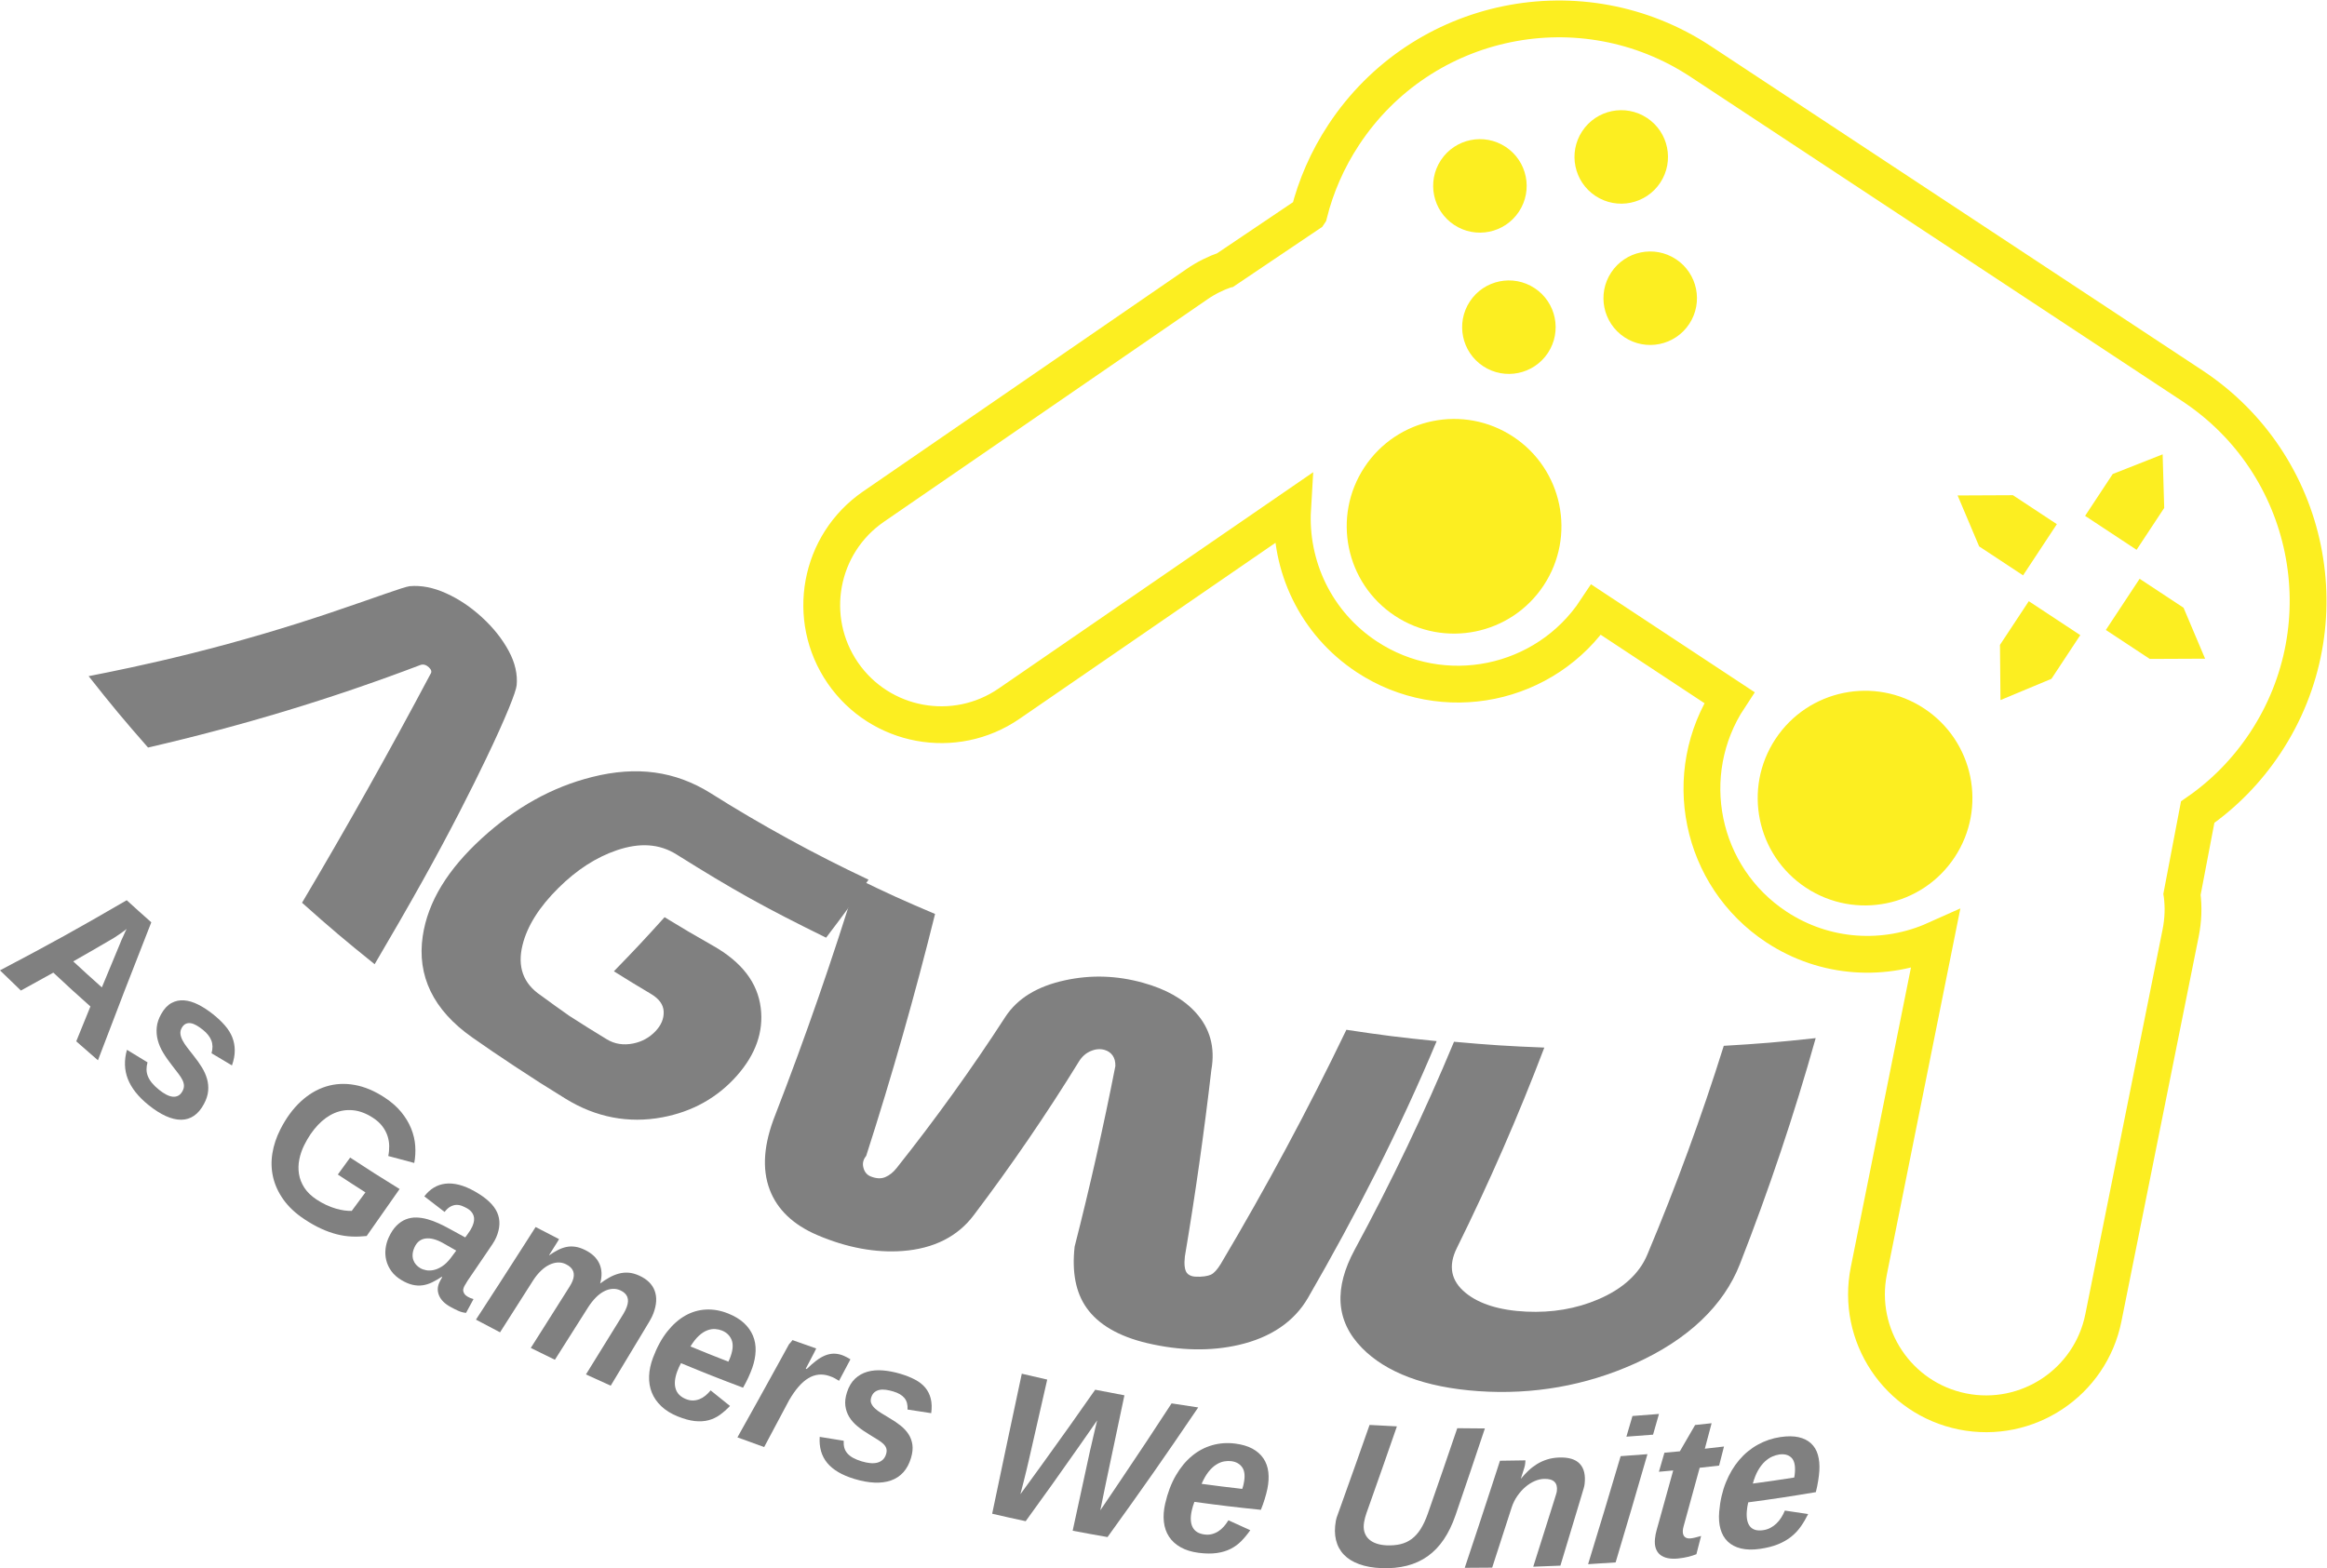 <?xml version="1.0" encoding="UTF-8" standalone="no"?>
<!-- Created with Inkscape (http://www.inkscape.org/) -->

<svg
   version="1.1"
   id="svg18"
   width="505.657"
   height="340.833"
   viewBox="0 0 505.657 340.833"
   sodipodi:docname="Page 1.svg"
   inkscape:export-filename="../Data/Development/agwu-website/assets/AGWU_Controller_noBackground.svg"
   inkscape:export-xdpi="9.4926071"
   inkscape:export-ydpi="9.4926071"
   xmlns:inkscape="http://www.inkscape.org/namespaces/inkscape"
   xmlns:sodipodi="http://sodipodi.sourceforge.net/DTD/sodipodi-0.dtd"
   xmlns="http://www.w3.org/2000/svg"
   xmlns:svg="http://www.w3.org/2000/svg">
  <sodipodi:namedview
     id="namedview69"
     pagecolor="#ffffff"
     bordercolor="#666666"
     borderopacity="1.0"
     inkscape:showpageshadow="2"
     inkscape:pageopacity="0.0"
     inkscape:pagecheckerboard="0"
     inkscape:deskcolor="#d1d1d1"
     showgrid="false" />
  <defs
     id="defs22">
    <clipPath
       clipPathUnits="userSpaceOnUse"
       id="clipPath34">
      <path
         d="M 0,400 H 400 V 0 H 0 Z"
         id="path32" />
    </clipPath>
  </defs>
  <g
     id="g26"
     transform="matrix(1.333,0,0,-1.333,-15.985,451.424)">
    <g
       id="g28">
      <g
         id="g30"
         clip-path="url(#clipPath34)">
        <g
           id="g36"
           transform="translate(331.917,108.505)">
          <path
             d="m 0,0 c -10.555,2.124 -17.396,12.4 -15.273,22.955 l 10.832,53.953 c -8.145,-3.647 -17.913,-3.181 -25.91,2.094 -12.445,8.211 -15.879,24.96 -7.669,37.406 l -10.85,7.159 c 0,0 -4.35,2.869 -10.852,7.159 -8.211,-12.445 -24.96,-15.879 -37.406,-7.668 -8.339,5.501 -12.635,14.841 -12.081,24.143 l -46.212,-31.785 c -8.868,-6.105 -21.008,-3.859 -27.113,5.009 -6.1,8.876 -3.862,21.021 5.014,27.121 l 52.728,36.268 c 1.474,1.017 3.034,1.785 4.651,2.347 l 0.014,0.003 13.585,9.151 0.006,0.009 c 1.121,4.46 2.994,8.806 5.671,12.863 6.387,9.683 16.093,15.859 26.622,18.018 10.529,2.158 21.882,0.299 31.564,-6.089 L 37.453,167.25 c 19.365,-12.776 24.705,-38.822 11.929,-58.187 -3.028,-4.591 -6.79,-8.387 -11.05,-11.339 L 35.778,84.338 35.78,84.324 c 0.269,-2.046 0.203,-4.159 -0.224,-6.297 L 22.961,15.282 C 20.846,4.721 10.561,-2.115 0,0 Z"
             style="fill:none;stroke:#fcee21;stroke-width:6;stroke-linecap:butt;stroke-linejoin:miter;stroke-miterlimit:10;stroke-dasharray:none;stroke-opacity:1"
             id="path38" />
        </g>
        <g
           id="g40"
           transform="translate(282.642,308.867)">
          <path
             d="m 0,0 c -2.318,-3.514 -7.046,-4.482 -10.56,-2.165 -3.512,2.318 -4.482,7.045 -2.164,10.559 2.318,3.514 7.045,4.482 10.559,2.165 C 1.349,8.241 2.317,3.514 0,0"
             style="fill:#fcee21;fill-opacity:1;fill-rule:nonzero;stroke:none"
             id="path42" />
        </g>
        <g
           id="g44"
           transform="translate(264.327,281.107)">
          <path
             d="m 0,0 c -2.318,-3.513 -7.046,-4.482 -10.56,-2.165 -3.512,2.318 -4.482,7.046 -2.164,10.559 2.318,3.514 7.045,4.483 10.559,2.165 C 1.349,8.241 2.317,3.514 0,0"
             style="fill:#fcee21;fill-opacity:1;fill-rule:nonzero;stroke:none"
             id="path46" />
        </g>
        <g
           id="g48"
           transform="translate(259.603,304.144)">
          <path
             d="m 0,0 c -2.317,-3.514 -7.045,-4.483 -10.559,-2.165 -3.513,2.318 -4.482,7.045 -2.164,10.559 2.318,3.513 7.045,4.482 10.559,2.165 C 1.35,8.241 2.318,3.513 0,0"
             style="fill:#fcee21;fill-opacity:1;fill-rule:nonzero;stroke:none"
             id="path50" />
        </g>
        <g
           id="g52"
           transform="translate(287.364,285.83)">
          <path
             d="m 0,0 c -2.318,-3.514 -7.046,-4.483 -10.559,-2.165 -3.513,2.318 -4.483,7.045 -2.165,10.559 2.319,3.513 7.045,4.482 10.559,2.165 C 1.349,8.241 2.317,3.513 0,0"
             style="fill:#fcee21;fill-opacity:1;fill-rule:nonzero;stroke:none"
             id="path54" />
        </g>
        <g
           id="g56"
           transform="translate(364.791,255.827)">
          <path
             d="m 0,0 -4.504,-6.826 -8.391,5.535 4.504,6.827 8.136,3.205 z"
             style="fill:#fcee21;fill-opacity:1;fill-rule:nonzero;stroke:none"
             id="path58" />
        </g>
        <g
           id="g60"
           transform="translate(338.019,233.502)">
          <path
             d="M 0,0 4.699,7.123 13.09,1.587 8.391,-5.536 0.083,-9 Z"
             style="fill:#fcee21;fill-opacity:1;fill-rule:nonzero;stroke:none"
             id="path62" />
        </g>
        <g
           id="g64"
           transform="translate(362.438,231.209)">
          <path
             d="M 0,0 -7.16,4.724 -1.653,13.071 5.507,8.347 9.019,0.04 Z"
             style="fill:#fcee21;fill-opacity:1;fill-rule:nonzero;stroke:none"
             id="path66" />
        </g>
        <g
           id="g68"
           transform="translate(340.131,257.907)">
          <path
             d="m 0,0 7.16,-4.724 -5.507,-8.347 -7.16,4.724 -3.512,8.306 z"
             style="fill:#fcee21;fill-opacity:1;fill-rule:nonzero;stroke:none"
             id="path70" />
        </g>
        <g
           id="g72"
           transform="translate(263.637,243.202)">
          <path
             d="m 0,0 c -5.322,-8.067 -16.177,-10.292 -24.244,-4.97 -8.069,5.322 -10.293,16.177 -4.971,24.244 5.322,8.068 16.177,10.293 24.244,4.971 C 3.097,18.922 5.322,8.067 0,0"
             style="fill:#fcee21;fill-opacity:1;fill-rule:nonzero;stroke:none"
             id="path74" />
        </g>
        <g
           id="g76"
           transform="translate(330.634,198.88)">
          <path
             d="m 0,0 c -5.322,-8.067 -16.177,-10.293 -24.245,-4.971 -8.068,5.323 -10.292,16.178 -4.97,24.245 5.322,8.068 16.177,10.293 24.244,4.971 C 3.097,18.922 5.322,8.067 0,0"
             style="fill:#fcee21;fill-opacity:1;fill-rule:nonzero;stroke:none"
             id="path78" />
        </g>
        <g
           id="g80"
           transform="translate(73.064,181.432)">
          <path
             d="M 0,0 C -4.865,3.908 -7.233,5.915 -11.836,10.022 -4.55,22.302 2.409,34.695 9.099,47.309 9.35,47.647 9.267,48.012 8.85,48.402 8.413,48.812 7.964,48.945 7.504,48.805 -7.16,43.227 -21.654,38.863 -36.941,35.329 c -4.016,4.577 -5.953,6.908 -9.682,11.64 3.743,0.737 9.392,1.866 16.689,3.691 8.107,2.026 15.68,4.281 22.687,6.64 7.666,2.582 11.864,4.19 12.954,4.34 1.905,0.168 3.88,-0.222 5.962,-1.166 2.082,-0.943 4.026,-2.253 5.861,-3.94 1.814,-1.669 3.257,-3.477 4.324,-5.447 1.069,-1.969 1.462,-3.875 1.298,-5.605 C 23.054,44.443 21.465,40.366 18.124,33.416 15.774,28.527 12.441,21.886 7.875,13.697 5.322,9.12 2.676,4.548 0,0"
             style="fill:#808080;fill-opacity:1;fill-rule:nonzero;stroke:none"
             id="path82" />
        </g>
        <g
           id="g84"
           transform="translate(146.659,185.757)">
          <path
             d="m 0,0 c -10.159,4.995 -15.046,7.728 -24.389,13.576 -2.791,1.747 -5.984,1.952 -9.72,0.682 -3.365,-1.143 -6.53,-3.182 -9.525,-6.151 -3.093,-3.065 -5.081,-6.155 -5.858,-9.328 -0.86,-3.508 0.107,-6.26 2.988,-8.189 1.831,-1.344 2.755,-2.009 4.622,-3.323 2.426,-1.56 3.653,-2.327 6.131,-3.835 1.275,-0.776 2.721,-1.006 4.313,-0.682 1.43,0.291 2.639,0.959 3.62,1.992 0.943,0.991 1.385,2.061 1.34,3.199 -0.044,1.138 -0.74,2.098 -2.077,2.892 -2.441,1.45 -3.649,2.188 -6.038,3.688 3.388,3.483 5.041,5.248 8.262,8.818 3.117,-1.905 4.697,-2.836 7.9,-4.653 4.637,-2.631 7.268,-5.968 7.78,-10.161 0.465,-3.808 -0.776,-7.519 -3.915,-11.056 -3.158,-3.558 -7.231,-5.846 -12.157,-6.765 -5.473,-1.021 -10.798,-0.007 -15.711,3.016 -3.373,2.075 -5.037,3.135 -8.317,5.301 -2.801,1.849 -4.184,2.791 -6.915,4.703 -6.438,4.508 -9.024,10.119 -8.094,16.493 0.832,5.708 4.15,10.956 9.59,15.947 5.559,5.102 11.529,8.412 18.057,10.045 7.238,1.812 13.478,0.979 19.276,-2.636 C -10.616,18.382 -1.875,13.595 6.921,9.456 4.236,5.643 2.852,3.75 0,0"
             style="fill:#808080;fill-opacity:1;fill-rule:nonzero;stroke:none"
             id="path86" />
        </g>
        <g
           id="g88"
           transform="translate(225.203,127.012)">
          <path
             d="m 0,0 c -2.236,-3.841 -6.03,-6.451 -11.288,-7.661 -4.542,-1.045 -9.551,-0.961 -14.875,0.287 -4.725,1.107 -8.025,3.073 -9.925,5.767 -1.778,2.519 -2.399,5.852 -1.942,9.974 2.486,9.733 4.708,19.585 6.64,29.443 0.019,0.704 -0.131,1.28 -0.446,1.724 -0.316,0.445 -0.754,0.749 -1.311,0.911 -0.714,0.208 -1.462,0.147 -2.25,-0.186 -0.789,-0.333 -1.428,-0.895 -1.92,-1.686 -5.285,-8.583 -11.067,-17.027 -17.148,-25.064 -2.606,-3.478 -6.512,-5.471 -11.619,-5.85 -4.386,-0.325 -9.064,0.528 -13.897,2.592 -3.944,1.685 -6.527,4.182 -7.749,7.387 -1.316,3.449 -0.961,7.514 0.888,12.177 4.92,12.688 9.384,25.551 13.378,38.56 4.976,-2.42 7.514,-3.574 12.682,-5.764 -3.293,-13.263 -7.037,-26.413 -11.221,-39.423 -0.431,-0.534 -0.609,-1.111 -0.509,-1.705 0.139,-0.827 0.557,-1.389 1.213,-1.657 0.908,-0.371 1.708,-0.411 2.394,-0.124 0.686,0.288 1.305,0.782 1.856,1.481 6.27,7.88 12.247,16.186 17.719,24.641 1.988,3.04 5.213,4.992 9.716,5.972 4.249,0.923 8.453,0.786 12.727,-0.4 3.728,-1.034 6.608,-2.643 8.631,-4.895 2.285,-2.543 3.168,-5.642 2.511,-9.337 -1.174,-10.151 -2.617,-20.315 -4.313,-30.393 -0.141,-1.274 -0.044,-2.179 0.309,-2.666 0.245,-0.338 0.724,-0.586 1.312,-0.626 1.177,-0.081 2.121,0.092 2.615,0.316 0.491,0.223 1.026,0.799 1.597,1.728 7.42,12.498 14.198,25.108 20.495,38.206 5.822,-0.884 8.767,-1.256 14.717,-1.85 C 14.959,27.471 7.811,13.517 0,0"
             style="fill:#808080;fill-opacity:1;fill-rule:nonzero;stroke:none"
             id="path90" />
        </g>
        <g
           id="g92"
           transform="translate(295.621,132.53)">
          <path
             d="m 0,0 c -2.625,-6.713 -8.383,-12.294 -17.191,-16.247 -7.939,-3.562 -16.536,-5.083 -25.43,-4.468 -8.782,0.609 -15.096,3.083 -18.973,7.032 -4.347,4.428 -4.578,9.797 -1.19,16.053 5.963,11.012 11.374,22.323 16.182,33.887 5.833,-0.525 8.779,-0.717 14.721,-0.951 -4.228,-11.121 -8.998,-22.035 -14.268,-32.702 -1.428,-2.89 -0.972,-5.334 1.457,-7.31 2.189,-1.781 5.48,-2.837 9.875,-3.044 4.208,-0.199 8.14,0.473 11.701,1.993 4.038,1.726 6.719,4.194 8.012,7.273 4.688,11.156 8.86,22.53 12.478,34.078 5.956,0.349 8.955,0.599 14.983,1.255 C 8.854,24.37 4.721,12.07 0,0"
             style="fill:#808080;fill-opacity:1;fill-rule:nonzero;stroke:none"
             id="path94" />
        </g>
        <g
           id="g96"
           transform="translate(31.544,184.753)">
          <path
             d="M 0,0 C 0.064,0.158 0.145,0.359 0.244,0.602 0.373,0.882 0.437,1.022 0.567,1.303 0.666,1.545 0.765,1.77 0.864,1.976 0.962,2.182 1.04,2.331 1.095,2.426 1,2.338 0.844,2.219 0.627,2.069 0.332,1.86 0.184,1.756 -0.111,1.547 -0.381,1.358 -0.666,1.169 -0.965,0.979 -1.305,0.779 -1.475,0.68 -1.815,0.481 -4.127,-0.871 -5.287,-1.54 -7.613,-2.862 -5.76,-4.577 -4.827,-5.425 -2.946,-7.101 -1.772,-4.258 -1.183,-2.838 0,0 m -7.124,-15.896 c 0.921,2.275 1.383,3.412 2.311,5.683 -2.442,2.175 -3.651,3.279 -6.045,5.519 -2.109,-1.181 -3.165,-1.765 -5.285,-2.922 -1.372,1.306 -2.055,1.966 -3.412,3.293 8.344,4.387 12.479,6.677 20.66,11.436 1.592,-1.455 2.394,-2.175 4.007,-3.6 -3.527,-8.972 -5.266,-13.473 -8.698,-22.5 -1.422,1.225 -2.13,1.843 -3.538,3.091"
             style="fill:#808080;fill-opacity:1;fill-rule:nonzero;stroke:none"
             id="path98" />
        </g>
        <g
           id="g100"
           transform="translate(45.246,158.654)">
          <path
             d="m 0,0 c -0.46,-0.862 -1.002,-1.508 -1.627,-1.936 -0.626,-0.427 -1.324,-0.643 -2.094,-0.647 -0.771,-0.004 -1.604,0.195 -2.499,0.6 -0.894,0.404 -1.839,1.004 -2.831,1.805 -1.67,1.348 -2.789,2.769 -3.364,4.242 -0.575,1.473 -0.621,3.061 -0.145,4.757 1.337,-0.826 2.008,-1.235 3.354,-2.044 C -9.318,6.367 -9.372,5.976 -9.368,5.603 -9.364,5.229 -9.289,4.86 -9.142,4.495 -8.994,4.131 -8.772,3.769 -8.476,3.409 -8.18,3.05 -7.8,2.683 -7.336,2.31 c 0.403,-0.326 0.794,-0.587 1.171,-0.786 0.378,-0.198 0.732,-0.313 1.061,-0.348 0.33,-0.033 0.631,0.021 0.903,0.163 0.273,0.142 0.503,0.388 0.691,0.735 0.167,0.308 0.248,0.605 0.243,0.89 -0.004,0.286 -0.081,0.589 -0.233,0.907 -0.151,0.32 -0.376,0.674 -0.676,1.062 -0.3,0.388 -0.643,0.841 -1.031,1.338 -0.543,0.697 -1.037,1.389 -1.446,2.072 -0.409,0.683 -0.704,1.369 -0.884,2.057 -0.181,0.688 -0.235,1.384 -0.165,2.09 0.07,0.705 0.309,1.421 0.716,2.148 0.482,0.86 1.041,1.462 1.678,1.807 0.637,0.345 1.322,0.491 2.055,0.438 0.733,-0.053 1.502,-0.283 2.309,-0.689 0.806,-0.405 1.618,-0.935 2.437,-1.59 0.75,-0.598 1.393,-1.206 1.927,-1.826 0.536,-0.62 0.934,-1.263 1.198,-1.933 C 4.88,10.175 5.013,9.464 5.015,8.711 5.017,7.957 4.865,7.146 4.559,6.274 3.223,7.06 2.557,7.456 1.229,8.259 1.448,9.035 1.436,9.732 1.194,10.35 c -0.241,0.618 -0.705,1.198 -1.388,1.745 -0.348,0.277 -0.688,0.512 -1.024,0.707 -0.336,0.193 -0.652,0.312 -0.948,0.358 -0.296,0.044 -0.57,0.008 -0.82,-0.109 -0.251,-0.118 -0.47,-0.346 -0.656,-0.683 -0.171,-0.309 -0.236,-0.629 -0.198,-0.961 0.039,-0.332 0.155,-0.685 0.35,-1.059 C -3.295,9.974 -3.038,9.582 -2.719,9.173 -2.294,8.626 -2.082,8.354 -1.655,7.81 -1.168,7.202 -0.735,6.593 -0.357,5.979 0.022,5.367 0.304,4.74 0.489,4.097 0.674,3.453 0.737,2.794 0.677,2.118 0.617,1.441 0.392,0.735 0,0"
             style="fill:#808080;fill-opacity:1;fill-rule:nonzero;stroke:none"
             id="path102" />
        </g>
        <g
           id="g104"
           transform="translate(71.76,137.111)">
          <path
             d="m 0,0 c -0.814,-0.088 -1.623,-0.115 -2.425,-0.082 -0.802,0.033 -1.617,0.155 -2.444,0.366 -0.826,0.21 -1.676,0.515 -2.549,0.913 -0.873,0.4 -1.793,0.919 -2.761,1.563 -1.429,0.95 -2.56,2.016 -3.391,3.186 -0.831,1.171 -1.391,2.393 -1.681,3.659 -0.291,1.266 -0.327,2.562 -0.113,3.884 0.215,1.323 0.648,2.621 1.296,3.899 0.936,1.845 2.044,3.355 3.319,4.536 1.275,1.18 2.651,1.997 4.129,2.457 1.478,0.46 3.023,0.545 4.643,0.259 1.62,-0.286 3.246,-0.968 4.889,-2.042 1.113,-0.727 2.023,-1.522 2.73,-2.389 0.708,-0.867 1.249,-1.767 1.623,-2.699 0.374,-0.934 0.593,-1.874 0.657,-2.822 0.063,-0.95 0.011,-1.875 -0.16,-2.774 -1.697,0.441 -2.545,0.667 -4.237,1.132 0.111,0.526 0.162,1.071 0.153,1.635 -0.008,0.563 -0.103,1.117 -0.284,1.662 -0.181,0.545 -0.461,1.066 -0.841,1.565 -0.38,0.499 -0.884,0.953 -1.511,1.364 -1.088,0.712 -2.162,1.124 -3.228,1.232 -1.066,0.109 -2.081,-0.041 -3.048,-0.452 -0.968,-0.412 -1.871,-1.063 -2.713,-1.953 -0.842,-0.892 -1.583,-1.978 -2.221,-3.26 -0.379,-0.759 -0.648,-1.541 -0.808,-2.345 -0.16,-0.804 -0.179,-1.595 -0.055,-2.373 0.124,-0.778 0.414,-1.524 0.872,-2.235 C -9.702,7.175 -9.045,6.534 -8.19,5.967 -7.645,5.604 -7.106,5.302 -6.575,5.058 -6.043,4.813 -5.53,4.619 -5.035,4.475 -4.541,4.33 -4.076,4.229 -3.639,4.169 -3.203,4.11 -2.8,4.086 -2.43,4.097 c 0.894,1.206 1.341,1.81 2.232,3.019 -1.808,1.15 -2.708,1.732 -4.499,2.911 0.804,1.105 1.206,1.658 2.008,2.764 C 0.51,10.692 2.123,9.667 5.374,7.664 3.232,4.593 2.157,3.06 0,0"
             style="fill:#808080;fill-opacity:1;fill-rule:nonzero;stroke:none"
             id="path106" />
        </g>
        <g
           id="g108"
           transform="translate(86.366,134.733)">
          <path
             d="M 0,0 C -0.881,0.498 -1.32,0.749 -2.198,1.253 -3.263,1.84 -4.199,2.081 -5.011,1.971 -5.823,1.86 -6.421,1.385 -6.805,0.539 -6.982,0.146 -7.084,-0.224 -7.11,-0.572 c -0.025,-0.349 0.012,-0.667 0.112,-0.956 0.1,-0.288 0.249,-0.544 0.448,-0.769 0.199,-0.224 0.431,-0.414 0.697,-0.568 0.266,-0.155 0.585,-0.267 0.958,-0.336 0.374,-0.07 0.779,-0.058 1.216,0.034 0.437,0.092 0.894,0.29 1.369,0.596 0.476,0.305 0.941,0.754 1.395,1.343 C -0.548,-0.736 -0.366,-0.491 0,0 m 1.597,-10.156 c -0.454,0.046 -0.887,0.162 -1.3,0.351 -0.413,0.189 -0.827,0.398 -1.243,0.628 -0.922,0.51 -1.534,1.118 -1.84,1.821 -0.304,0.702 -0.301,1.402 0.007,2.1 0.068,0.152 0.143,0.308 0.228,0.469 0.085,0.16 0.175,0.315 0.268,0.465 -0.033,0.018 -0.05,0.028 -0.083,0.047 -0.549,-0.361 -1.075,-0.662 -1.581,-0.906 -0.506,-0.243 -1.02,-0.402 -1.543,-0.476 -0.522,-0.074 -1.06,-0.049 -1.614,0.076 -0.554,0.124 -1.153,0.375 -1.796,0.754 -0.709,0.417 -1.267,0.908 -1.671,1.469 -0.404,0.561 -0.683,1.155 -0.838,1.781 -0.155,0.625 -0.192,1.261 -0.112,1.905 0.08,0.646 0.252,1.253 0.517,1.825 0.375,0.813 0.8,1.453 1.274,1.923 0.474,0.47 0.982,0.811 1.523,1.023 0.542,0.212 1.107,0.31 1.696,0.297 0.59,-0.013 1.188,-0.103 1.796,-0.271 0.607,-0.167 1.214,-0.39 1.82,-0.667 0.606,-0.276 1.196,-0.573 1.77,-0.891 C -0.091,2.996 0.426,2.713 1.464,2.15 1.607,2.344 1.678,2.439 1.82,2.632 2.02,2.898 2.184,3.139 2.312,3.351 2.439,3.563 2.547,3.771 2.636,3.974 2.93,4.642 2.993,5.219 2.825,5.705 2.657,6.191 2.312,6.583 1.788,6.882 1.527,7.03 1.248,7.164 0.953,7.283 0.657,7.402 0.354,7.459 0.044,7.454 -0.266,7.449 -0.586,7.361 -0.916,7.19 -1.246,7.02 -1.574,6.724 -1.901,6.304 c -1.327,1.008 -1.987,1.517 -3.302,2.544 0.448,0.589 0.958,1.058 1.529,1.408 0.571,0.35 1.2,0.567 1.888,0.653 0.688,0.085 1.435,0.026 2.243,-0.177 C 1.266,10.529 2.14,10.157 3.084,9.619 4.928,8.568 6.125,7.445 6.667,6.229 7.211,5.011 7.16,3.646 6.506,2.133 6.37,1.817 6.172,1.462 5.911,1.063 5.651,0.666 5.394,0.285 5.141,-0.078 3.825,-2.019 3.166,-2.987 1.843,-4.923 1.718,-5.134 1.656,-5.239 1.531,-5.449 1.414,-5.624 1.32,-5.792 1.25,-5.954 1.144,-6.198 1.109,-6.412 1.147,-6.596 1.185,-6.78 1.25,-6.936 1.341,-7.061 1.432,-7.187 1.534,-7.289 1.645,-7.368 1.756,-7.448 1.845,-7.506 1.913,-7.543 2.036,-7.61 2.159,-7.671 2.281,-7.725 2.403,-7.779 2.582,-7.839 2.817,-7.903 2.33,-8.805 2.085,-9.256 1.597,-10.156"
             style="fill:#808080;fill-opacity:1;fill-rule:nonzero;stroke:none"
             id="path110" />
        </g>
        <g
           id="g112"
           transform="translate(113.132,128.245)">
          <path
             d="M 0,0 C -0.421,0.195 -0.859,0.277 -1.316,0.246 -1.772,0.216 -2.23,0.08 -2.69,-0.161 c -0.46,-0.241 -0.906,-0.581 -1.336,-1.02 -0.432,-0.436 -0.843,-0.96 -1.235,-1.568 -2.159,-3.432 -3.244,-5.145 -5.423,-8.563 -1.576,0.761 -2.362,1.146 -3.93,1.927 2.273,3.569 3.405,5.357 5.657,8.94 0.126,0.201 0.189,0.3 0.316,0.502 0.099,0.158 0.206,0.328 0.32,0.508 0.113,0.182 0.213,0.353 0.299,0.514 0.085,0.161 0.153,0.304 0.203,0.427 0.504,1.242 0.157,2.154 -1.035,2.749 -0.436,0.218 -0.882,0.316 -1.341,0.295 -0.458,-0.023 -0.921,-0.146 -1.388,-0.37 -0.467,-0.226 -0.926,-0.553 -1.375,-0.984 -0.45,-0.429 -0.871,-0.946 -1.261,-1.548 -2.153,-3.4 -3.234,-5.097 -5.405,-8.485 -1.575,0.817 -2.361,1.232 -3.927,2.07 3.085,4.74 4.618,7.117 7.667,11.88 0.211,0.315 0.424,0.646 0.637,0.995 l 0.635,0.996 c 0.205,0.321 0.307,0.482 0.511,0.802 0.141,0.222 0.231,0.365 0.274,0.429 1.524,-0.801 2.288,-1.195 3.821,-1.976 -0.021,-0.051 -0.098,-0.18 -0.229,-0.39 -0.131,-0.209 -0.279,-0.446 -0.445,-0.71 -0.166,-0.264 -0.336,-0.534 -0.508,-0.808 -0.172,-0.273 -0.316,-0.502 -0.433,-0.688 0.011,-0.013 0.017,-0.02 0.027,-0.033 0.48,0.338 0.951,0.624 1.414,0.86 0.463,0.236 0.927,0.4 1.391,0.495 0.464,0.094 0.944,0.103 1.439,0.029 0.496,-0.074 1.019,-0.247 1.569,-0.517 1.145,-0.563 1.928,-1.306 2.35,-2.239 0.421,-0.931 0.465,-2.007 0.127,-3.23 0.501,0.374 1,0.7 1.501,0.977 0.501,0.278 1.01,0.488 1.53,0.629 0.519,0.142 1.052,0.193 1.6,0.153 0.547,-0.04 1.128,-0.2 1.742,-0.48 C 4.348,1.824 5.186,1.008 5.58,-0.051 5.975,-1.109 5.904,-2.354 5.361,-3.782 5.215,-4.166 5.016,-4.569 4.761,-4.996 4.507,-5.421 4.267,-5.823 4.041,-6.201 1.802,-9.942 0.676,-11.81 -1.585,-15.537 c -1.619,0.724 -2.426,1.09 -4.036,1.835 2.216,3.559 3.318,5.343 5.513,8.916 0.087,0.14 0.184,0.298 0.29,0.472 0.106,0.172 0.214,0.348 0.324,0.527 0.109,0.178 0.205,0.357 0.289,0.538 0.083,0.181 0.153,0.344 0.209,0.488 0.013,0.032 0.018,0.047 0.031,0.077 C 1.497,-1.423 1.15,-0.531 0,0"
             style="fill:#808080;fill-opacity:1;fill-rule:nonzero;stroke:none"
             id="path114" />
        </g>
        <g
           id="g116"
           transform="translate(130.727,116.625)">
          <path
             d="M 0,0 C 0.083,0.158 0.15,0.304 0.204,0.437 0.258,0.571 0.312,0.71 0.364,0.856 0.76,1.974 0.81,2.882 0.515,3.58 0.22,4.279 -0.304,4.777 -1.058,5.078 -1.383,5.208 -1.746,5.288 -2.146,5.318 -2.546,5.348 -2.974,5.279 -3.428,5.111 -3.88,4.943 -4.336,4.651 -4.795,4.234 -5.254,3.818 -5.715,3.233 -6.179,2.479 -3.717,1.462 -2.481,0.967 0,0 m -7.722,-0.244 c -0.119,-0.215 -0.229,-0.433 -0.331,-0.654 -0.101,-0.222 -0.196,-0.453 -0.284,-0.692 -0.405,-1.102 -0.494,-2.04 -0.262,-2.811 0.231,-0.772 0.79,-1.339 1.676,-1.698 0.402,-0.162 0.786,-0.239 1.154,-0.231 0.368,0.008 0.72,0.078 1.059,0.212 0.338,0.134 0.661,0.325 0.965,0.574 0.305,0.248 0.589,0.535 0.853,0.86 1.257,-1.023 1.889,-1.531 3.158,-2.54 -0.532,-0.555 -1.078,-1.038 -1.64,-1.445 -0.562,-0.407 -1.179,-0.7 -1.852,-0.879 -0.672,-0.179 -1.42,-0.224 -2.245,-0.138 -0.823,0.088 -1.758,0.342 -2.802,0.765 -1.068,0.433 -1.953,0.983 -2.654,1.646 -0.702,0.663 -1.219,1.409 -1.551,2.235 -0.332,0.826 -0.48,1.72 -0.445,2.681 0.034,0.96 0.247,1.959 0.636,2.997 0.639,1.701 1.412,3.121 2.315,4.263 0.904,1.143 1.889,2.013 2.957,2.614 1.069,0.6 2.194,0.927 3.38,0.984 1.186,0.056 2.378,-0.157 3.578,-0.637 C 1.005,7.438 1.868,6.921 2.534,6.305 3.199,5.689 3.69,4.999 4.009,4.231 4.327,3.464 4.473,2.639 4.443,1.756 4.414,0.874 4.234,-0.044 3.903,-0.996 3.739,-1.467 3.521,-1.998 3.25,-2.588 2.978,-3.178 2.692,-3.729 2.393,-4.244 c -4.071,1.534 -6.094,2.334 -10.115,4"
             style="fill:#808080;fill-opacity:1;fill-rule:nonzero;stroke:none"
             id="path118" />
        </g>
        <g
           id="g120"
           transform="translate(148.768,113.502)">
          <path
             d="m 0,0 c -0.208,0.127 -0.432,0.259 -0.67,0.396 -0.238,0.137 -0.546,0.269 -0.926,0.396 -1.196,0.4 -2.33,0.28 -3.405,-0.366 -1.077,-0.646 -2.123,-1.843 -3.141,-3.595 -1.619,-3.057 -2.431,-4.583 -4.064,-7.634 -1.747,0.621 -2.619,0.937 -4.358,1.581 2.731,4.878 4.087,7.322 6.781,12.219 0.196,0.342 0.385,0.688 0.569,1.034 0.221,0.403 0.331,0.604 0.551,1.007 0.203,0.367 0.303,0.551 0.505,0.918 0.237,0.256 0.426,0.483 0.569,0.683 1.544,-0.557 2.317,-0.83 3.867,-1.368 C -3.822,5.049 -3.95,4.79 -4.104,4.495 -4.258,4.201 -4.417,3.898 -4.579,3.59 -4.741,3.28 -4.896,2.985 -5.042,2.706 -5.189,2.427 -5.317,2.185 -5.426,1.979 -5.363,1.956 -5.332,1.945 -5.27,1.923 c 0.548,0.536 1.063,0.988 1.545,1.354 0.483,0.368 0.952,0.646 1.408,0.836 0.455,0.19 0.908,0.293 1.358,0.311 0.45,0.018 0.917,-0.054 1.4,-0.214 C 0.559,4.171 0.684,4.121 0.814,4.061 0.944,4 1.077,3.936 1.212,3.867 1.347,3.8 1.472,3.732 1.587,3.666 1.703,3.599 1.792,3.543 1.856,3.499 1.115,2.099 0.744,1.398 0,0"
             style="fill:#808080;fill-opacity:1;fill-rule:nonzero;stroke:none"
             id="path122" />
        </g>
        <g
           id="g124"
           transform="translate(160.501,100.927)">
          <path
             d="m 0,0 c -0.281,-0.943 -0.695,-1.722 -1.242,-2.331 -0.548,-0.61 -1.216,-1.057 -2.007,-1.337 -0.791,-0.279 -1.691,-0.399 -2.7,-0.357 -1.009,0.043 -2.114,0.245 -3.313,0.61 -2.018,0.614 -3.488,1.492 -4.409,2.613 -0.921,1.121 -1.325,2.536 -1.214,4.237 1.563,-0.263 2.346,-0.389 3.912,-0.634 -0.023,-0.41 0.008,-0.783 0.096,-1.118 0.086,-0.335 0.247,-0.641 0.48,-0.916 0.233,-0.276 0.542,-0.523 0.927,-0.741 0.385,-0.216 0.858,-0.411 1.418,-0.582 0.487,-0.147 0.947,-0.243 1.38,-0.285 0.432,-0.043 0.822,-0.02 1.168,0.067 0.346,0.087 0.643,0.246 0.892,0.471 0.248,0.228 0.43,0.531 0.546,0.911 0.103,0.338 0.121,0.635 0.053,0.891 -0.067,0.257 -0.215,0.502 -0.441,0.735 -0.227,0.235 -0.538,0.472 -0.932,0.714 -0.394,0.241 -0.849,0.529 -1.358,0.836 -0.714,0.433 -1.377,0.879 -1.95,1.348 -0.574,0.469 -1.03,0.981 -1.37,1.536 -0.339,0.555 -0.551,1.163 -0.637,1.825 -0.086,0.661 0,1.393 0.257,2.194 0.304,0.949 0.746,1.693 1.325,2.234 0.579,0.541 1.252,0.919 2.018,1.135 0.768,0.216 1.61,0.286 2.531,0.211 0.921,-0.076 1.874,-0.262 2.862,-0.557 0.904,-0.271 1.7,-0.588 2.388,-0.955 C 1.367,12.389 1.92,11.951 2.339,11.441 2.757,10.932 3.051,10.338 3.22,9.659 3.389,8.98 3.413,8.193 3.292,7.298 1.746,7.525 0.974,7.645 -0.569,7.891 c 0.052,0.779 -0.114,1.403 -0.5,1.874 -0.386,0.47 -0.991,0.827 -1.816,1.074 -0.419,0.126 -0.822,0.216 -1.21,0.269 -0.389,0.054 -0.74,0.047 -1.055,-0.018 C -5.465,11.023 -5.739,10.893 -5.97,10.697 -6.202,10.5 -6.376,10.216 -6.493,9.846 -6.6,9.505 -6.596,9.192 -6.482,8.907 -6.369,8.622 -6.169,8.345 -5.886,8.078 -5.602,7.811 -5.25,7.551 -4.831,7.296 -4.272,6.955 -3.993,6.786 -3.433,6.448 -2.798,6.076 -2.217,5.682 -1.693,5.266 -1.168,4.849 -0.739,4.385 -0.405,3.871 -0.073,3.357 0.138,2.785 0.227,2.153 0.315,1.521 0.24,0.804 0,0"
             style="fill:#808080;fill-opacity:1;fill-rule:nonzero;stroke:none"
             id="path126" />
        </g>
        <g
           id="g128"
           transform="translate(192.537,88.023)">
          <path
             d="m 0,0 c -2.277,0.396 -3.414,0.603 -5.683,1.035 1.134,5.242 1.703,7.863 2.844,13.106 0.029,0.118 0.089,0.367 0.178,0.748 0.089,0.381 0.188,0.812 0.297,1.296 0.109,0.483 0.225,0.982 0.348,1.497 0.123,0.514 0.233,0.964 0.33,1.348 -0.466,-0.674 -0.7,-1.009 -1.168,-1.682 -0.158,-0.235 -0.325,-0.474 -0.5,-0.716 -0.203,-0.291 -0.305,-0.437 -0.508,-0.728 -0.176,-0.252 -0.341,-0.488 -0.495,-0.707 -0.154,-0.219 -0.292,-0.418 -0.416,-0.594 -3.388,-4.83 -5.102,-7.233 -8.57,-12.015 -2.189,0.47 -3.281,0.713 -5.462,1.219 1.912,9.133 2.878,13.7 4.829,22.829 1.656,-0.394 2.485,-0.585 4.145,-0.957 -1.202,-5.254 -1.802,-7.881 -2.996,-13.137 -0.114,-0.516 -0.251,-1.095 -0.41,-1.736 -0.18,-0.727 -0.27,-1.089 -0.449,-1.816 -0.165,-0.662 -0.336,-1.329 -0.516,-2.002 0.61,0.833 0.914,1.249 1.522,2.083 0.264,0.365 0.397,0.546 0.661,0.911 0.266,0.365 0.398,0.547 0.663,0.913 0.248,0.342 0.372,0.513 0.62,0.857 0.22,0.304 0.33,0.456 0.549,0.761 3.307,4.583 4.942,6.886 8.175,11.513 1.903,-0.379 2.856,-0.56 4.766,-0.911 C 1.528,17.334 0.918,14.443 -0.298,8.662 -0.384,8.208 -0.48,7.733 -0.589,7.239 -0.697,6.745 -0.79,6.279 -0.872,5.849 -0.967,5.343 -1.072,4.846 -1.177,4.361 c 0.474,0.698 0.711,1.046 1.183,1.744 0.45,0.665 0.674,0.997 1.122,1.661 0.475,0.705 0.712,1.057 1.185,1.762 3.291,4.888 4.916,7.342 8.128,12.271 1.735,-0.277 2.603,-0.408 4.341,-0.661 C 8.998,12.613 6.041,8.384 0,0"
             style="fill:#808080;fill-opacity:1;fill-rule:nonzero;stroke:none"
             id="path130" />
        </g>
        <g
           id="g132"
           transform="translate(214.497,95.878)">
          <path
             d="M 0,0 C 0.061,0.169 0.109,0.323 0.145,0.462 0.18,0.601 0.214,0.745 0.245,0.896 0.486,2.045 0.405,2.912 0.006,3.498 -0.395,4.084 -0.998,4.425 -1.806,4.524 -2.154,4.567 -2.533,4.554 -2.944,4.484 -3.355,4.415 -3.778,4.246 -4.214,3.977 -4.649,3.708 -5.07,3.321 -5.476,2.817 -5.881,2.313 -6.265,1.649 -6.626,0.825 -3.98,0.469 -2.655,0.304 0,0 m -7.799,-2.116 c -0.09,-0.232 -0.17,-0.464 -0.241,-0.697 -0.071,-0.234 -0.134,-0.474 -0.189,-0.72 -0.251,-1.138 -0.206,-2.043 0.141,-2.713 0.347,-0.671 0.995,-1.069 1.945,-1.191 0.431,-0.054 0.832,-0.033 1.205,0.065 0.372,0.097 0.72,0.25 1.043,0.459 0.325,0.208 0.624,0.467 0.896,0.775 0.273,0.31 0.52,0.649 0.741,1.02 1.423,-0.656 2.136,-0.981 3.568,-1.619 -0.458,-0.655 -0.944,-1.242 -1.455,-1.763 -0.51,-0.521 -1.093,-0.948 -1.75,-1.281 -0.656,-0.332 -1.409,-0.559 -2.256,-0.678 -0.849,-0.119 -1.834,-0.108 -2.953,0.034 -1.146,0.148 -2.124,0.449 -2.932,0.904 -0.809,0.453 -1.442,1.03 -1.898,1.727 -0.457,0.696 -0.736,1.503 -0.84,2.416 -0.105,0.914 -0.034,1.906 0.211,2.979 0.403,1.758 0.983,3.285 1.735,4.582 0.752,1.296 1.627,2.356 2.625,3.182 0.997,0.827 2.093,1.409 3.289,1.752 1.195,0.342 2.435,0.433 3.722,0.275 C -0.054,7.251 0.896,6.975 1.66,6.558 2.424,6.141 3.022,5.611 3.456,4.966 3.889,4.32 4.154,3.58 4.252,2.741 4.349,1.902 4.299,0.995 4.1,0.017 4.002,-0.467 3.857,-1.02 3.667,-1.642 3.476,-2.264 3.266,-2.854 3.036,-3.412 c -4.345,0.448 -6.513,0.708 -10.835,1.296"
             style="fill:#808080;fill-opacity:1;fill-rule:nonzero;stroke:none"
             id="path134" />
        </g>
        <g
           id="g136"
           transform="translate(238.052,86.675)">
          <path
             d="m 0,0 c 0.833,-0.032 1.587,0.033 2.258,0.195 0.671,0.161 1.279,0.447 1.822,0.853 0.542,0.405 1.025,0.943 1.447,1.613 0.424,0.67 0.81,1.497 1.16,2.483 1.947,5.578 2.91,8.369 4.811,13.955 1.799,-0.029 2.699,-0.037 4.501,-0.039 C 14.106,13.391 13.148,10.558 11.208,4.896 10.681,3.372 10.043,2.056 9.294,0.95 8.544,-0.156 7.671,-1.064 6.675,-1.774 5.679,-2.483 4.551,-3.001 3.295,-3.323 2.038,-3.645 0.643,-3.777 -0.891,-3.717 c -1.364,0.055 -2.563,0.271 -3.593,0.643 -1.031,0.373 -1.863,0.889 -2.495,1.546 -0.632,0.657 -1.063,1.454 -1.292,2.387 -0.23,0.935 -0.235,1.989 -0.02,3.161 0.042,0.225 0.082,0.393 0.122,0.503 0.039,0.11 0.177,0.492 0.411,1.146 0.127,0.353 0.191,0.53 0.319,0.884 0.091,0.274 0.174,0.51 0.252,0.711 1.772,4.944 2.649,7.419 4.387,12.369 1.781,-0.106 2.673,-0.152 4.458,-0.234 C -0.123,14.262 -1.022,11.694 -2.841,6.563 -2.967,6.208 -3.117,5.783 -3.294,5.288 -3.47,4.792 -3.6,4.305 -3.685,3.823 -3.791,3.219 -3.779,2.685 -3.649,2.221 -3.518,1.757 -3.287,1.364 -2.957,1.044 -2.625,0.723 -2.208,0.475 -1.701,0.3 -1.195,0.125 -0.628,0.025 0,0"
             style="fill:#808080;fill-opacity:1;fill-rule:nonzero;stroke:none"
             id="path138" />
        </g>
        <g
           id="g140"
           transform="translate(261.934,83.191)">
          <path
             d="m 0,0 c 1.232,3.864 1.844,5.797 3.055,9.663 0.063,0.203 0.133,0.428 0.211,0.674 0.077,0.245 0.154,0.491 0.23,0.737 0.076,0.245 0.15,0.481 0.22,0.705 0.071,0.225 0.114,0.407 0.132,0.546 0.087,0.676 -0.045,1.183 -0.395,1.523 -0.35,0.34 -0.92,0.495 -1.711,0.47 C 1.244,14.303 0.737,14.182 0.217,13.954 -0.304,13.727 -0.801,13.41 -1.276,13.005 -1.752,12.599 -2.188,12.112 -2.586,11.543 -2.984,10.975 -3.295,10.347 -3.519,9.659 -4.777,5.733 -5.413,3.771 -6.694,-0.152 c -1.79,-0.024 -2.685,-0.03 -4.473,-0.03 1.838,5.5 2.746,8.251 4.541,13.757 0.121,0.372 0.247,0.759 0.376,1.157 0.13,0.4 0.255,0.781 0.372,1.143 0.12,0.37 0.18,0.555 0.3,0.926 0.079,0.247 0.13,0.407 0.155,0.478 1.659,0.014 2.489,0.026 4.151,0.061 -0.007,-0.055 -0.019,-0.203 -0.033,-0.444 -0.014,-0.242 -0.069,-0.514 -0.166,-0.818 -0.095,-0.304 -0.195,-0.615 -0.298,-0.935 -0.101,-0.321 -0.183,-0.582 -0.248,-0.785 0.005,-0.003 0.007,-0.004 0.013,-0.007 0.377,0.458 0.778,0.889 1.203,1.295 0.427,0.407 0.893,0.766 1.398,1.079 0.506,0.313 1.055,0.564 1.649,0.754 0.595,0.19 1.243,0.297 1.946,0.324 C 5.763,17.86 6.894,17.522 7.59,16.777 8.287,16.031 8.548,14.921 8.368,13.439 8.345,13.248 8.297,13.03 8.224,12.783 8.15,12.537 8.077,12.291 8.004,12.044 7.922,11.769 7.881,11.63 7.798,11.354 7.737,11.13 7.682,10.941 7.631,10.792 6.362,6.543 5.722,4.419 4.428,0.173 2.656,0.092 1.771,0.058 0,0"
             style="fill:#808080;fill-opacity:1;fill-rule:nonzero;stroke:none"
             id="path142" />
        </g>
        <g
           id="g144"
           transform="translate(277.12,104.393)">
          <path
             d="M 0,0 C 0.396,1.349 0.594,2.022 0.988,3.371 2.717,3.494 3.582,3.561 5.311,3.706 4.926,2.355 4.732,1.68 4.346,0.329 2.606,0.186 1.737,0.12 0,0 m -6.245,-20.792 c 2.159,7.043 3.221,10.566 5.307,17.615 1.747,0.118 2.62,0.184 4.368,0.324 -2.038,-7.06 -3.076,-10.589 -5.187,-17.645 -1.796,-0.13 -2.693,-0.189 -4.488,-0.294"
             style="fill:#808080;fill-opacity:1;fill-rule:nonzero;stroke:none"
             id="path146" />
        </g>
        <g
           id="g148"
           transform="translate(288.53,85.228)">
          <path
             d="m 0,0 c -0.399,-0.161 -0.853,-0.304 -1.358,-0.427 -0.506,-0.123 -1.044,-0.214 -1.616,-0.272 -0.622,-0.064 -1.182,-0.045 -1.68,0.054 -0.497,0.1 -0.912,0.284 -1.245,0.549 -0.333,0.267 -0.574,0.618 -0.721,1.056 -0.149,0.437 -0.192,0.956 -0.131,1.556 0.049,0.481 0.137,0.951 0.266,1.408 0.128,0.456 0.234,0.836 0.318,1.137 0.963,3.437 1.439,5.157 2.385,8.595 -0.932,-0.089 -1.398,-0.131 -2.33,-0.213 0.361,1.242 0.541,1.863 0.899,3.104 1.006,0.09 1.51,0.138 2.517,0.234 0.999,1.713 1.497,2.571 2.485,4.286 1.077,0.112 1.615,0.169 2.691,0.289 C 2.041,19.694 1.82,18.864 1.377,17.202 2.626,17.339 3.251,17.41 4.499,17.559 4.183,16.315 4.023,15.694 3.705,14.451 2.438,14.302 1.804,14.23 0.536,14.094 -0.406,10.63 -0.881,8.898 -1.84,5.436 -1.896,5.232 -1.967,4.976 -2.053,4.667 -2.139,4.357 -2.199,4.082 -2.214,3.859 -2.246,3.394 -2.129,3.036 -1.899,2.827 -1.67,2.619 -1.355,2.535 -0.955,2.578 -0.696,2.606 -0.437,2.653 -0.175,2.719 0.086,2.784 0.4,2.869 0.768,2.975 0.462,1.784 0.308,1.189 0,0"
             style="fill:#808080;fill-opacity:1;fill-rule:nonzero;stroke:none"
             id="path150" />
        </g>
        <g
           id="g152"
           transform="translate(304.478,97.731)">
          <path
             d="M 0,0 C 0.036,0.175 0.062,0.332 0.078,0.471 0.094,0.61 0.106,0.755 0.117,0.903 0.193,2.043 -0.012,2.832 -0.496,3.273 -0.979,3.716 -1.632,3.875 -2.455,3.753 -2.81,3.701 -3.188,3.588 -3.588,3.414 -3.989,3.24 -4.389,2.97 -4.786,2.603 -5.184,2.235 -5.549,1.763 -5.883,1.185 -6.216,0.605 -6.505,-0.117 -6.749,-0.984 -4.049,-0.618 -2.699,-0.421 0,0 M -7.5,-4.047 C -7.557,-4.286 -7.604,-4.525 -7.642,-4.763 -7.68,-5 -7.708,-5.241 -7.728,-5.486 c -0.088,-1.131 0.087,-1.966 0.531,-2.501 0.443,-0.536 1.149,-0.738 2.118,-0.599 0.438,0.063 0.837,0.19 1.195,0.379 0.359,0.189 0.685,0.425 0.979,0.706 0.295,0.281 0.555,0.603 0.785,0.964 0.228,0.361 0.427,0.745 0.595,1.149 1.516,-0.235 2.276,-0.348 3.798,-0.564 C 1.909,-6.687 1.509,-7.365 1.072,-7.988 0.637,-8.611 0.114,-9.167 -0.494,-9.652 c -0.609,-0.486 -1.329,-0.898 -2.16,-1.235 -0.831,-0.336 -1.819,-0.588 -2.959,-0.75 -1.168,-0.166 -2.19,-0.141 -3.064,0.07 -0.875,0.211 -1.591,0.584 -2.148,1.116 -0.558,0.531 -0.954,1.213 -1.19,2.04 -0.236,0.827 -0.306,1.775 -0.215,2.844 0.15,1.752 0.511,3.334 1.078,4.745 0.567,1.411 1.292,2.634 2.172,3.671 0.88,1.036 1.894,1.871 3.043,2.506 1.147,0.637 2.374,1.05 3.685,1.244 1.159,0.17 2.15,0.164 2.974,-0.023 C 1.545,6.389 2.219,6.053 2.744,5.565 3.271,5.077 3.642,4.455 3.858,3.696 4.075,2.938 4.155,2.076 4.097,1.108 4.067,0.63 4.002,0.074 3.9,-0.559 3.799,-1.191 3.674,-1.799 3.523,-2.382 -0.883,-3.122 -3.089,-3.454 -7.5,-4.047"
             style="fill:#808080;fill-opacity:1;fill-rule:nonzero;stroke:none"
             id="path154" />
        </g>
      </g>
    </g>
  </g>
</svg>
